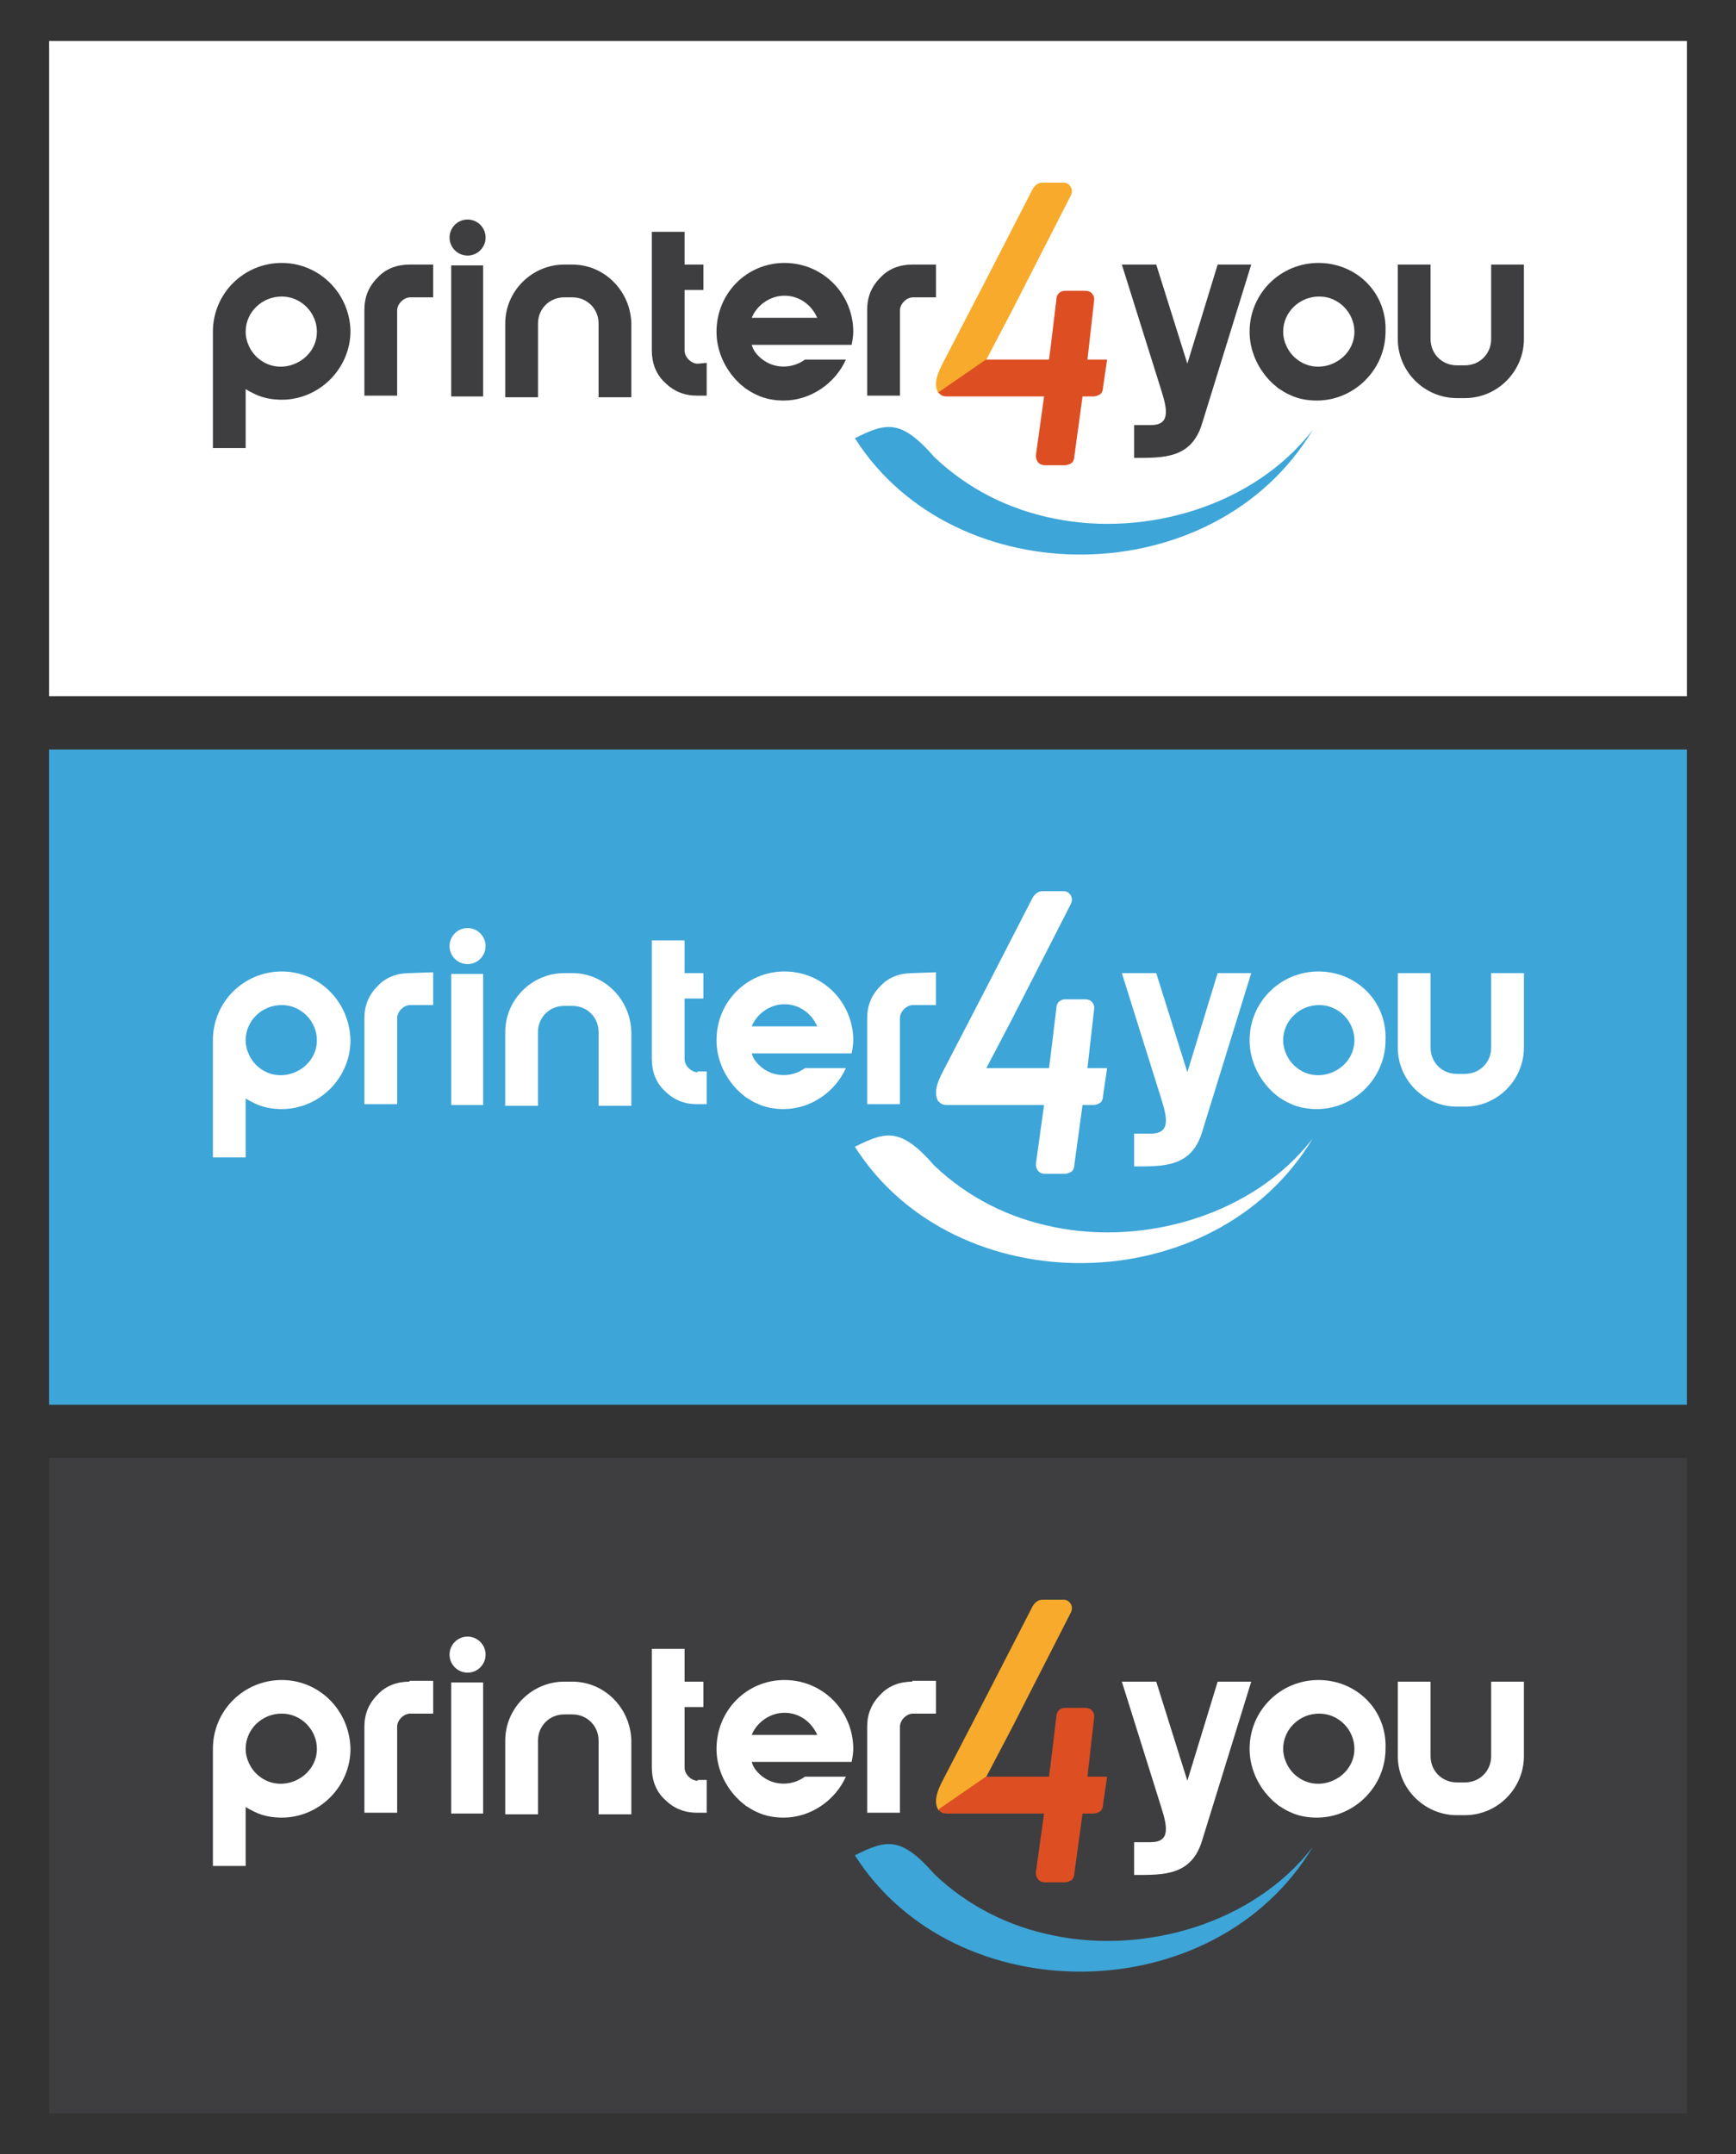 <?xml version="1.0" encoding="utf-8"?>
<!-- Generator: Adobe Illustrator 28.1.0, SVG Export Plug-In . SVG Version: 6.00 Build 0)  -->
<svg version="1.1"
	 id="Ebene_1" xmlns:sodipodi="http://sodipodi.sourceforge.net/DTD/sodipodi-0.dtd" xmlns:inkscape="http://www.inkscape.org/namespaces/inkscape" xmlns:rdf="http://www.w3.org/1999/02/22-rdf-syntax-ns#" xmlns:dc="http://purl.org/dc/elements/1.1/" xmlns:svg="http://www.w3.org/2000/svg" xmlns:cc="http://creativecommons.org/ns#"
	 xmlns="http://www.w3.org/2000/svg" xmlns:xlink="http://www.w3.org/1999/xlink" x="0px" y="0px" viewBox="0 0 212 263"
	 style="enable-background:new 0 0 212 263;" xml:space="preserve">
<rect x="0" y="0" width="212" height="263" fill="#333333" stroke="none"/>
<style type="text/css">
	.st0{fill:#FFFFFF;}
	.st1{fill:#F7AA2B;}
	.st2{fill:#DE4E23;}
	.st3{fill:#3DA5D8;}
	.st4{fill:#3E3E40;}
</style>
<rect x="6" y="5" class="st0" width="200" height="80"/>
<g>
	<g>
		<path class="st1" d="M130.8,22.9c-0.2-0.4-0.5-0.6-0.9-0.6h-2.6c-0.5,0-0.9,0.3-1.2,0.8l-5.5,10.7L115,44.6
			c-0.9,1.8-0.8,2.7-0.4,3.4l5.8-4l3.2-6.1l7.1-13.9C131,23.5,130.9,23.1,130.8,22.9C130.7,22.5,130.9,23.1,130.8,22.9z"/>
		<path class="st2" d="M132.8,43.9l0.8-7.1c0.1-0.5-0.1-0.8-0.2-0.9c-0.1-0.2-0.4-0.4-0.9-0.4h-2.4c-0.3,0-0.6,0.1-0.8,0.3
			s-0.3,0.5-0.3,0.8l-0.7,5.8l-0.2,1.5h-7.7l-5.8,4c0.2,0.3,0.5,0.5,1,0.5h11.9l-1,7.2l0,0c0,0.7,0.4,1.2,1.1,1.2h2.4
			c0.3,0,0.6-0.1,0.9-0.3c0.2-0.2,0.3-0.5,0.3-0.8l1-7.3h1.3c0.3,0,0.6-0.1,0.9-0.3c0.2-0.2,0.3-0.5,0.3-0.8l0.5-3.4H132.8z"/>
	</g>
	<path class="st3" d="M128.7,63.3c-5.5-1.1-10.5-3.6-14.6-7.5l0,0l0,0c-4.1-4.7-5.9-4.2-9.7-2.3c12.2,19.2,43.9,19,55.9-1
		C153.1,61.8,139.9,65.6,128.7,63.3z"/>
	<path class="st4" d="M85.2,44.4c-0.4,0-0.8-0.2-1.1-0.5c-0.3-0.3-0.5-0.7-0.5-1.1v-7.4h2.3v-3.1h-2.3v-4h-4v14.5
		c0,1.5,0.5,2.9,1.6,3.9c1.1,1.1,2.4,1.6,3.9,1.6h1.2v-4L85.2,44.4L85.2,44.4z"/>
	<path class="st4" d="M50,32.3c-1.5,0-2.9,0.5-3.9,1.6c-1.1,1.1-1.6,2.4-1.6,3.9v10.5h4V37.9c0-0.4,0.2-0.8,0.5-1.1s0.7-0.5,1.1-0.5
		h2.8v-4C52.9,32.3,50,32.3,50,32.3z"/>
	<path class="st4" d="M111.4,32.3c-1.5,0-2.9,0.5-3.9,1.6c-1.1,1.1-1.6,2.4-1.6,3.9v10.5h4V37.9c0-0.4,0.2-0.8,0.5-1.1
		s0.7-0.5,1.1-0.5h2.8v-4C114.3,32.3,111.4,32.3,111.4,32.3z"/>
	<path class="st4" d="M69.9,32.3h-1c-3.9,0-7.2,3.2-7.2,7.2v9h4v-9c0-1.8,1.4-3.2,3.2-3.2h1c1.8,0,3.2,1.4,3.2,3.2v9h4v-9
		C77,35.5,73.8,32.3,69.9,32.3z"/>
	<g>
		<path class="st4" d="M170.7,32.3h4v9.1c0,1.8,1.4,3.2,3.2,3.2h1c1.8,0,3.2-1.4,3.2-3.2v-9.1h4v9.1c0,3.9-3.2,7.2-7.2,7.2h-1
			c-3.9,0-7.2-3.2-7.2-7.2V32.3z"/>
	</g>
	<circle class="st4" cx="57.1" cy="29" r="2.2"/>
	<polygon class="st4" points="55.1,32.4 55.1,35.9 55.1,39.6 55.1,48.4 59,48.4 59,32.4 	"/>
	<path class="st4" d="M34.4,32.1L34.4,32.1L34.4,32.1c-4.6,0-8.4,3.7-8.4,8.4l0,0l0,0v0.1l0,0v3.2V47v7.7h4v-7.2
		c0.3,0.2,0.7,0.4,1.1,0.6c1,0.5,2.2,0.7,3.3,0.7l0,0c4.6,0,8.4-3.8,8.4-8.4l0,0C42.7,35.8,39,32.1,34.4,32.1z M31.6,43.8L31.6,43.8
		c-1-0.8-1.6-2.1-1.6-3.3l0,0c0-2.4,2-4.3,4.4-4.3s4.3,2,4.3,4.3C38.7,44,34.4,46.1,31.6,43.8z"/>
	<path class="st4" d="M161,32.1L161,32.1L161,32.1c-4.6,0-8.4,3.7-8.4,8.4l0,0l0,0c0,2.2,0.9,4.3,2.4,5.9c0.2,0.2,0.3,0.3,0.4,0.4
		c0.2,0.2,0.5,0.4,0.7,0.6c0.5,0.3,0.9,0.6,1.4,0.8c1,0.5,2.2,0.7,3.3,0.7l0,0c4.6,0,8.4-3.8,8.4-8.4l0,0
		C169.4,35.8,165.7,32.1,161,32.1z M158.3,43.8L158.3,43.8c-1-0.8-1.6-2.1-1.6-3.3l0,0c0-2.4,2-4.3,4.4-4.3s4.3,2,4.3,4.3
		C165.4,44,161.1,46.1,158.3,43.8z"/>
	<path class="st4" d="M152.8,32.3h-4.1L145,44.4l-3.8-12.1H137l4.8,15.3c0.8,2.5,1.1,4.3-1.3,4.3h-2v4c3.6,0,7,0.1,8.3-4.2
		L152.8,32.3z"/>
	<path class="st4" d="M93,43.8L93,43.8c-0.6-0.5-1-1-1.2-1.7h8l0,0h3.9h0.3c0.1-0.5,0.2-1.1,0.2-1.6l0,0c0-4.6-3.7-8.4-8.4-8.4l0,0
		l0,0c-4.6,0-8.3,3.7-8.3,8.4l0,0l0,0c0,2.2,0.9,4.3,2.4,5.9c0.2,0.2,0.3,0.3,0.4,0.4c0.2,0.2,0.5,0.4,0.7,0.6
		c0.5,0.3,0.9,0.6,1.4,0.8c1,0.5,2.2,0.7,3.3,0.7l0,0c3.3,0,6.3-2.1,7.6-5h-5C96.8,45,94.6,45.1,93,43.8z M95.8,36.1
		c1.8,0,3.3,1.1,4,2.7h-3.2h-4.8C92.4,37.3,94,36.1,95.8,36.1z"/>
</g>
<rect x="6" y="91.5" class="st3" width="200" height="80"/>
<g>
	<g>
		<path class="st0" d="M130.8,109.4c-0.2-0.4-0.5-0.6-0.9-0.6h-2.6c-0.5,0-0.9,0.3-1.2,0.8l-5.5,10.7l-5.6,10.8
			c-0.9,1.8-0.8,2.7-0.4,3.4l5.8-4l3.2-6.1l7.1-13.9C131,110,130.9,109.6,130.8,109.4C130.7,109,130.9,109.6,130.8,109.4z"/>
		<path class="st0" d="M132.8,130.4l0.8-7.1c0.1-0.5-0.1-0.8-0.2-0.9c-0.1-0.2-0.4-0.4-0.9-0.4h-2.4c-0.3,0-0.6,0.1-0.8,0.3
			c-0.2,0.2-0.3,0.5-0.3,0.8l-0.7,5.8l-0.2,1.5h-7.7l-5.8,4c0.2,0.3,0.5,0.5,1,0.5h11.9l-1,7.2l0,0c0,0.7,0.4,1.2,1.1,1.2h2.4
			c0.3,0,0.6-0.1,0.9-0.3c0.2-0.2,0.3-0.5,0.3-0.8l1-7.3h1.3c0.3,0,0.6-0.1,0.9-0.3c0.2-0.2,0.3-0.5,0.3-0.8l0.5-3.4L132.8,130.4
			L132.8,130.4z"/>
	</g>
	<path class="st0" d="M128.7,149.8c-5.5-1.1-10.5-3.6-14.6-7.5l0,0l0,0c-4.1-4.7-5.9-4.2-9.7-2.3c12.2,19.2,43.9,19,55.9-1
		C153.1,148.3,139.9,152.1,128.7,149.8z"/>
	<path class="st0" d="M85.2,130.9c-0.4,0-0.8-0.2-1.1-0.5c-0.3-0.3-0.5-0.7-0.5-1.1v-7.4h2.3v-3.1h-2.3v-4h-4v14.5
		c0,1.5,0.5,2.9,1.6,3.9c1.1,1.1,2.4,1.6,3.9,1.6h1.2v-4h-1.1V130.9z"/>
	<path class="st0" d="M50,118.8c-1.5,0-2.9,0.5-3.9,1.6c-1.1,1.1-1.6,2.4-1.6,3.9v10.5h4v-10.5c0-0.4,0.2-0.8,0.5-1.1
		c0.3-0.3,0.7-0.5,1.1-0.5h2.8v-4L50,118.8L50,118.8z"/>
	<path class="st0" d="M111.4,118.8c-1.5,0-2.9,0.5-3.9,1.6c-1.1,1.1-1.6,2.4-1.6,3.9v10.5h4v-10.5c0-0.4,0.2-0.8,0.5-1.1
		c0.3-0.3,0.7-0.5,1.1-0.5h2.8v-4L111.4,118.8L111.4,118.8z"/>
	<path class="st0" d="M69.9,118.8h-1c-3.9,0-7.2,3.2-7.2,7.2v9h4v-9c0-1.8,1.4-3.2,3.2-3.2h1c1.8,0,3.2,1.4,3.2,3.2v9h4v-9
		C77,122,73.8,118.8,69.9,118.8z"/>
	<g>
		<path class="st0" d="M170.7,118.8h4v9.1c0,1.8,1.4,3.2,3.2,3.2h1c1.8,0,3.2-1.4,3.2-3.2v-9.1h4v9.1c0,3.9-3.2,7.2-7.2,7.2h-1
			c-3.9,0-7.2-3.2-7.2-7.2V118.8z"/>
	</g>
	<circle class="st0" cx="57.1" cy="115.5" r="2.2"/>
	<polygon class="st0" points="55.1,118.9 55.1,122.4 55.1,126.1 55.1,134.9 59,134.9 59,118.9 	"/>
	<path class="st0" d="M34.4,118.6L34.4,118.6L34.4,118.6c-4.6,0-8.4,3.7-8.4,8.4l0,0l0,0v0.1l0,0v3.2v3.3v7.7h4v-7.2
		c0.3,0.2,0.7,0.4,1.1,0.6c1,0.5,2.2,0.7,3.3,0.7l0,0c4.6,0,8.4-3.8,8.4-8.4l0,0C42.7,122.3,39,118.6,34.4,118.6z M31.6,130.3
		L31.6,130.3c-1-0.8-1.6-2.1-1.6-3.3l0,0c0-2.4,2-4.3,4.4-4.3s4.3,2,4.3,4.3C38.7,130.5,34.4,132.6,31.6,130.3z"/>
	<path class="st0" d="M161,118.6L161,118.6L161,118.6c-4.6,0-8.4,3.7-8.4,8.4l0,0l0,0c0,2.2,0.9,4.3,2.4,5.9
		c0.2,0.2,0.3,0.3,0.4,0.4c0.2,0.2,0.5,0.4,0.7,0.6c0.5,0.3,0.9,0.6,1.4,0.8c1,0.5,2.2,0.7,3.3,0.7l0,0c4.6,0,8.4-3.8,8.4-8.4l0,0
		C169.4,122.3,165.7,118.6,161,118.6z M158.3,130.3L158.3,130.3c-1-0.8-1.6-2.1-1.6-3.3l0,0c0-2.4,2-4.3,4.4-4.3s4.3,2,4.3,4.3
		C165.4,130.5,161.1,132.6,158.3,130.3z"/>
	<path class="st0" d="M152.8,118.8h-4.1l-3.7,12.1l-3.8-12.1H137l4.8,15.3c0.8,2.5,1.1,4.3-1.3,4.3h-2v4c3.6,0,7,0.1,8.3-4.2
		L152.8,118.8z"/>
	<path class="st0" d="M93,130.3L93,130.3c-0.6-0.5-1-1-1.2-1.7h8l0,0h3.9h0.3c0.1-0.5,0.2-1.1,0.2-1.6l0,0c0-4.6-3.7-8.4-8.4-8.4
		l0,0l0,0c-4.6,0-8.3,3.7-8.3,8.4l0,0l0,0c0,2.2,0.9,4.3,2.4,5.9c0.2,0.2,0.3,0.3,0.4,0.4c0.2,0.2,0.5,0.4,0.7,0.6
		c0.5,0.3,0.9,0.6,1.4,0.8c1,0.5,2.2,0.7,3.3,0.7l0,0c3.3,0,6.3-2.1,7.6-5h-5C96.8,131.5,94.6,131.6,93,130.3z M95.8,122.6
		c1.8,0,3.3,1.1,4,2.7h-3.2h-4.8C92.4,123.8,94,122.6,95.8,122.6z"/>
</g>
<rect x="6" y="178" class="st4" width="200" height="80"/>
<g>
	<g>
		<path class="st1" d="M130.8,195.9c-0.2-0.4-0.5-0.6-0.9-0.6h-2.6c-0.5,0-0.9,0.3-1.2,0.8l-5.5,10.7l-5.6,10.8
			c-0.9,1.8-0.8,2.7-0.4,3.4l5.8-4l3.2-6.1l7.1-13.9C131,196.5,130.9,196.1,130.8,195.9C130.7,195.5,130.9,196.1,130.8,195.9z"/>
		<path class="st2" d="M132.8,216.9l0.8-7.1c0.1-0.5-0.1-0.8-0.2-0.9c-0.1-0.2-0.4-0.4-0.9-0.4h-2.4c-0.3,0-0.6,0.1-0.8,0.3
			s-0.3,0.5-0.3,0.8l-0.7,5.8l-0.2,1.5h-7.7l-5.8,4c0.2,0.3,0.5,0.5,1,0.5h11.9l-1,7.2l0,0c0,0.7,0.4,1.2,1.1,1.2h2.4
			c0.3,0,0.6-0.1,0.9-0.3c0.2-0.2,0.3-0.5,0.3-0.8l1-7.3h1.3c0.3,0,0.6-0.1,0.9-0.3c0.2-0.2,0.3-0.5,0.3-0.8l0.5-3.4H132.8z"/>
	</g>
	<path class="st3" d="M128.7,236.3c-5.5-1.1-10.5-3.6-14.6-7.5l0,0l0,0c-4.1-4.7-5.9-4.2-9.7-2.3c12.2,19.2,43.9,19,55.9-1
		C153.1,234.8,139.9,238.6,128.7,236.3z"/>
	<path class="st0" d="M85.2,217.4c-0.4,0-0.8-0.2-1.1-0.5c-0.3-0.3-0.5-0.7-0.5-1.1v-7.4h2.3v-3.1h-2.3v-4h-4v14.5
		c0,1.5,0.5,2.9,1.6,3.9c1.1,1.1,2.4,1.6,3.9,1.6h1.2v-4h-1.1V217.4z"/>
	<path class="st0" d="M50,205.3c-1.5,0-2.9,0.5-3.9,1.6c-1.1,1.1-1.6,2.4-1.6,3.9v10.5h4v-10.5c0-0.4,0.2-0.8,0.5-1.1
		s0.7-0.5,1.1-0.5h2.8v-4H50V205.3z"/>
	<path class="st0" d="M111.4,205.3c-1.5,0-2.9,0.5-3.9,1.6c-1.1,1.1-1.6,2.4-1.6,3.9v10.5h4v-10.5c0-0.4,0.2-0.8,0.5-1.1
		s0.7-0.5,1.1-0.5h2.8v-4h-2.9V205.3z"/>
	<path class="st0" d="M69.9,205.3h-1c-3.9,0-7.2,3.2-7.2,7.2v9h4v-9c0-1.8,1.4-3.2,3.2-3.2h1c1.8,0,3.2,1.4,3.2,3.2v9h4v-9
		C77,208.5,73.8,205.3,69.9,205.3z"/>
	<g>
		<path class="st0" d="M170.7,205.3h4v9.1c0,1.8,1.4,3.2,3.2,3.2h1c1.8,0,3.2-1.4,3.2-3.2v-9.1h4v9.1c0,3.9-3.2,7.2-7.2,7.2h-1
			c-3.9,0-7.2-3.2-7.2-7.2V205.3z"/>
	</g>
	<circle class="st0" cx="57.1" cy="202" r="2.2"/>
	<polygon class="st0" points="55.1,205.4 55.1,208.9 55.1,212.6 55.1,221.4 59,221.4 59,205.4 	"/>
	<path class="st0" d="M34.4,205.1L34.4,205.1L34.4,205.1c-4.6,0-8.4,3.7-8.4,8.4l0,0l0,0v0.1l0,0v3.2v3.3v7.7h4v-7.2
		c0.3,0.2,0.7,0.4,1.1,0.6c1,0.5,2.2,0.7,3.3,0.7l0,0c4.6,0,8.4-3.8,8.4-8.4l0,0C42.7,208.8,39,205.1,34.4,205.1z M31.6,216.8
		L31.6,216.8c-1-0.8-1.6-2.1-1.6-3.3l0,0c0-2.4,2-4.3,4.4-4.3s4.3,2,4.3,4.3C38.7,217,34.4,219.1,31.6,216.8z"/>
	<path class="st0" d="M161,205.1L161,205.1L161,205.1c-4.6,0-8.4,3.7-8.4,8.4l0,0l0,0c0,2.2,0.9,4.3,2.4,5.9
		c0.2,0.2,0.3,0.3,0.4,0.4c0.2,0.2,0.5,0.4,0.7,0.6c0.5,0.3,0.9,0.6,1.4,0.8c1,0.5,2.2,0.7,3.3,0.7l0,0c4.6,0,8.4-3.8,8.4-8.4l0,0
		C169.4,208.8,165.7,205.1,161,205.1z M158.3,216.8L158.3,216.8c-1-0.8-1.6-2.1-1.6-3.3l0,0c0-2.4,2-4.3,4.4-4.3s4.3,2,4.3,4.3
		C165.4,217,161.1,219.1,158.3,216.8z"/>
	<path class="st0" d="M152.8,205.3h-4.1l-3.7,12.1l-3.8-12.1H137l4.8,15.3c0.8,2.5,1.1,4.3-1.3,4.3h-2v4c3.6,0,7,0.1,8.3-4.2
		L152.8,205.3z"/>
	<path class="st0" d="M93,216.8L93,216.8c-0.6-0.5-1-1-1.2-1.7h8l0,0h3.9h0.3c0.1-0.5,0.2-1.1,0.2-1.6l0,0c0-4.6-3.7-8.4-8.4-8.4
		l0,0l0,0c-4.6,0-8.3,3.7-8.3,8.4l0,0l0,0c0,2.2,0.9,4.3,2.4,5.9c0.2,0.2,0.3,0.3,0.4,0.4c0.2,0.2,0.5,0.4,0.7,0.6
		c0.5,0.3,0.9,0.6,1.4,0.8c1,0.5,2.2,0.7,3.3,0.7l0,0c3.3,0,6.3-2.1,7.6-5h-5C96.8,218,94.6,218.1,93,216.8z M95.8,209.1
		c1.8,0,3.3,1.1,4,2.7h-3.2h-4.8C92.4,210.3,94,209.1,95.8,209.1z"/>
</g>
<sodipodi:namedview  bordercolor="#666666" borderopacity="1" gridtolerance="10" guidetolerance="10" id="namedview63" inkscape:current-layer="Ebene_1" inkscape:cx="-49.459746" inkscape:cy="131.5" inkscape:pageopacity="0" inkscape:pageshadow="2" inkscape:window-height="736" inkscape:window-maximized="0" inkscape:window-width="1555" inkscape:window-x="0" inkscape:window-y="39" inkscape:zoom="0.8973384" objecttolerance="10" pagecolor="#ffffff" showgrid="false">
	</sodipodi:namedview>
</svg>
